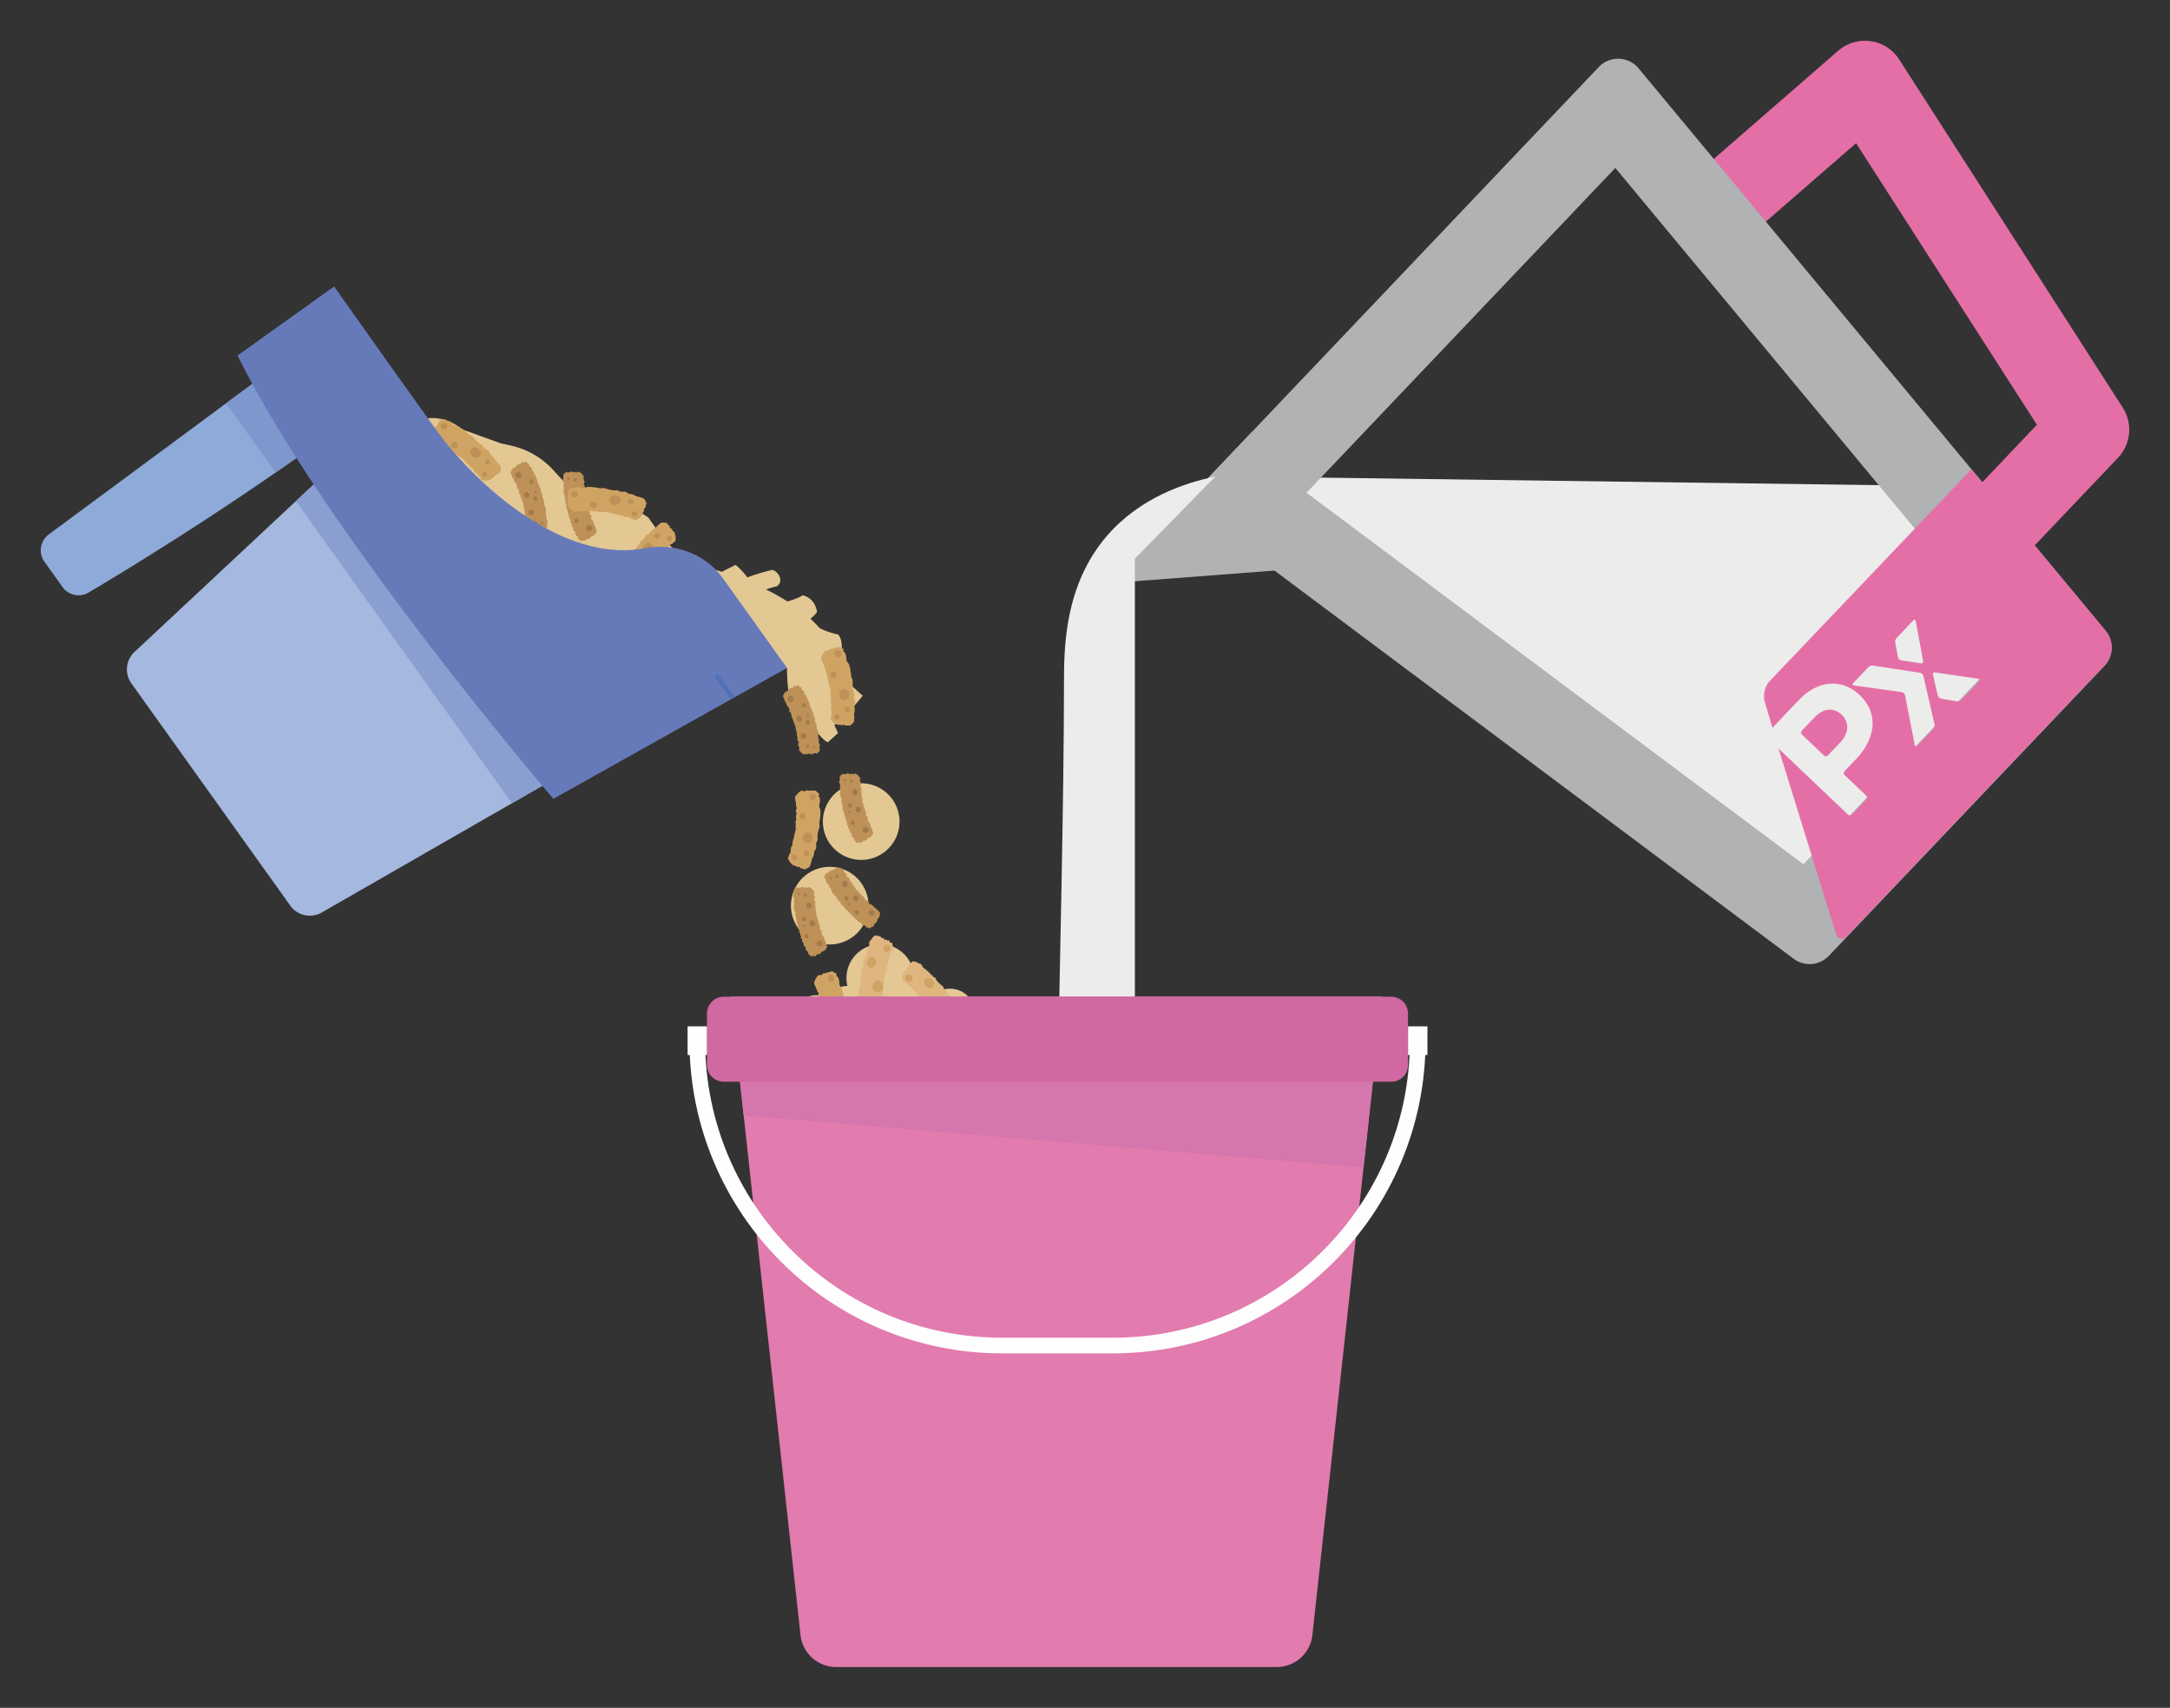 <svg width="120.061" height="94.501" xmlns:xlink="http://www.w3.org/1999/xlink" xmlns="http://www.w3.org/2000/svg"><rect width="100%" height="100%" fill="#333333" stroke="none"/><defs><clipPath id="c"><use xlink:href="#a"/></clipPath><clipPath id="d"><use xlink:href="#b"/></clipPath><path d="M0 0h14.671v11.814H0V0z" id="a"/><path d="M0 89.991h115.551V0H0v89.991z" id="b"/></defs><path d="M95.061 11.572l8.12-7.062 12.37 19.266-5.556 5.845" fill="none" stroke="#E46FA7" stroke-width="4.51" stroke-linecap="round" stroke-linejoin="round"/><path d="M68.484 26.368l38.484.519 7.645 8.59-14.451 15.205-31.678-24.314z" fill="#ECECEB" fill-rule="evenodd"/><path d="M89.525 3.25a1.47 1.47 0 00-1.068.458L66.665 26.637a1.472 1.472 0 00.185 2.195l32.388 24.222a1.47 1.47 0 001.951-.165l15.239-16.034a1.473 1.473 0 00.065-1.956L90.659 3.782a1.468 1.468 0 00-1.134-.532zm-.153 6.043l21.928 26.41-11.522 12.123-27.49-20.56L89.372 9.294z" fill="#B0B2B3" fill-rule="evenodd"/><path d="M69.27 23.895l-7.967 8.382 11.643-.892-3.676-7.49z" fill="#B0B2B3" fill-rule="evenodd"/><path d="M101.136 41.796l.686-.722c.502-.528.485-1.13.082-1.513l-.014-.013c-.464-.441-1.025-.35-1.526.179l-.667.7a.156.156 0 00.003.22l1.216 1.157a.156.156 0 00.22-.008zm8.362-4.1l-.972 1.022a.331.331 0 01-.261.088l-.866-.146a.25.25 0 01-.187-.176l-.264-1.147c-.02-.083.035-.141.119-.128l2.386.35c.084.013.104.074.045.137zm-2.541 2.645l-.88.925c-.06.063-.121.046-.137-.038l-.54-2.758a.235.235 0 00-.184-.173l-2.633-.367c-.084-.012-.105-.073-.045-.135l.832-.876a.336.336 0 01.26-.09l2.599.4a.247.247 0 01.188.175l.614 2.672a.325.325 0 01-.074.265zm-1.95-3.98l-.147-.8a.34.34 0 01.08-.265l.918-.966c.059-.063.12-.045.136.039l.408 2.207c.015.084-.041.142-.125.129l-1.088-.167a.235.235 0 01-.181-.176zm-7.105 1.34c-.249.262-.37.759-.268 1.106l.43 1.468 1.45-1.526c1.087-1.144 2.41-1.203 3.372-.29l.013.014c1.09 1.035.834 2.435-.188 3.51l-.654.689a.158.158 0 00.006.222l1.187 1.128a.153.153 0 01.005.217l-.788.83a.157.157 0 01-.222.006L98.4 41.419l3.167 10.213c.101.347.388.416.637.154l14.23-14.96a1.455 1.455 0 00.059-1.936l-7.417-8.925L97.902 37.7z" fill="#E46FA7" fill-rule="evenodd"/><path d="M62.79 63.009h-4.335c.194-10.248.404-18.647.413-25.174.003-1.901-.01-5.417 2.376-8.183 1.847-2.142 4.365-2.945 5.996-3.284l-4.45 4.548v32.093z" fill="#ECECEB" fill-rule="evenodd"/><path d="M108.932 41.505l.686-.722c.502-.528.485-1.13.082-1.513l-.014-.013c-.464-.441-1.025-.35-1.526.179l-.667.7a.156.156 0 00.003.22l1.216 1.157a.156.156 0 00.22-.008" fill="#E46FA7" fill-rule="evenodd"/><path d="M48.054 50.114a2.147 2.147 0 11-4.294 0 2.147 2.147 0 014.294 0m4.51 4.594a1.37 1.37 0 00-.665.172 1.372 1.372 0 00-1.324-1.015l-.02.001a1.87 1.87 0 10-3.671.691 1.375 1.375 0 00-1.138.631 1.374 1.374 0 10-.56 2.627h7.378c.759 0 1.374-.975 1.374-1.733 0-.759-.615-1.374-1.374-1.374m-2.797-9.31a2.12 2.12 0 11-4.238-.001 2.12 2.12 0 014.238 0m-6.224-8.437c0 2.725.917 3.505 1.696 3.505 1.21 0 2.68-1.732.689-4.941-1.996-3.214-7.676-4.338-7.676-4.338l-1.406-1.182-.981-1.372-2.157-1.402-2.264-.304-.827-.909a4.472 4.472 0 00-2.312-1.352l-.604-.137-2.158-.777a2.452 2.452 0 00-3.054-.16l-.693.495a4.116 4.116 0 00-.955 5.742l6.598 9.23a5.131 5.131 0 006.719 1.473l5.192-2.964c1.087-.62 1.899-.205 4.193-.607" fill="#E4C893" fill-rule="evenodd"/><path d="M39.936 32.607s1.151-.702 2.794-1.072c.303.064.67.6.26.904-.54.092-1.908.672-1.905 1.083.002.411 2.75-.181 3.33-.582.728.18.79.917.79.917s-.569 1.035-3.036 1.182" fill="#E4C893" fill-rule="evenodd"/><path d="M40.698 31.256s1.254.996 1.081 2.031c-1.254-.167-1.47-.189-1.47-.189s-.226-.896-.373-1.458l.762-.384zm3.717 2.984s.954.677 1.95.867c.32.301.183 1.117.183 1.117s-1.356.376-2.177-.525m1.849 1.445l1.512 1.356-.753.902-1.086-.902.327-1.356zm-.283 2.462l.427.96-.564.512s-.58-.249-.852-1.233c.602-.55.99-.239.99-.239" fill="#E4C893" fill-rule="evenodd"/><path d="M30.83 35.07c.063-.055.15-.059.228-.05.028.004.074.031.105.013.044-.025.022-.079.081-.095.045-.012.083.02.123.016.02-.002.043-.023.062-.026.017-.002.041.03.057.026a.787.787 0 00.1-.095c.033-.032.064-.069.097-.103.041-.04.07-.053.07-.112 0-.048-.028-.07-.046-.11a.54.54 0 01-.037-.119c-.008-.056.027-.097.025-.146 0-.046-.034-.068-.033-.119.001-.045.018-.082.011-.125-.003-.017-.029-.032-.03-.049-.003-.02.023-.054.024-.073.003-.047-.029-.093-.039-.136-.017-.077.02-.154.002-.228-.008-.034-.05-.082-.046-.12.002-.019.036-.036.036-.054.002-.034-.042-.055-.043-.086 0-.018.04-.036.042-.053.003-.024-.012-.045-.01-.07 0-.012.01-.04.008-.052l.01-.017c.015-.019.01-.037-.016-.053 0-.015-.012-.04-.014-.053-.002-.016.028-.035.03-.05 0-.024-.028-.049-.03-.072-.004-.02.008-.049.01-.07.01-.084.042-.155.048-.24.003-.042.003-.083.003-.123.001-.054.021-.094.021-.138.001-.019-.029-.038-.029-.057 0-.02.03-.047.032-.066.004-.034.002-.073.006-.105l.01-.016c.017-.017.014-.035-.007-.054.001-.014-.005-.044-.005-.054 0-.016.035-.03.038-.047.004-.028-.022-.064-.018-.093.002-.015.032-.03.038-.046.01-.02-.004-.05.004-.07.022-.058.03-.056.024-.12-.003-.06-.007-.072.021-.123.021-.038.051-.067.067-.11a.435.435 0 00.03-.127c.003-.065-.033-.075-.053-.122-.016-.037-.017-.093-.04-.129-.044-.07-.05.006-.113-.024-.039-.019-.028-.089-.085-.106-.039-.01-.075.02-.107.01-.023-.007-.032-.04-.056-.046-.017-.004-.044.032-.06.028-.034-.009-.069-.068-.115-.082-.02-.007-.05.012-.07.003-.016-.008-.024-.032-.04-.04-.036-.02-.065-.039-.108-.046-.037-.006-.075.005-.11 0-.07-.012-.09-.045-.152.014-.029.028-.078.08-.102.111-.03.037-.039.087-.063.131-.026.047-.07.08-.083.127-.014.054.013.118.015.173a.303.303 0 01-.024.142.387.387 0 00-.037.117 1.66 1.66 0 01-.016.081c-.004.02-.017.04-.022.058-.006.026 0 .058-.005.083-.005.03-.02.05-.024.08-.004.034.022.047.007.083-.008.018-.044.036-.047.055-.003.02.027.046.028.066.001.036-.008.026-.026.058-.025.045-.05.057-.043.12.01.068.034.092.023.167-.013.09-.016.175-.042.263-.014.046-.032.094-.042.141-.012.064.01.082.026.137.02.064.003.087-.014.152-.019.068-.012.09.011.164.02.063.024.09.01.151-.003.015-.023.025-.026.04-.007.034.011.061.025.095.018.044.052.114.035.163-.02.06-.066.056-.065.127 0 .055.031.11.037.162.007.056.013.105.028.163.011.046.024.094.03.141.008.066-.012.104-.017.168-.006.075.032.098.047.16.007.027-.005.056.002.083.008.03.035.047.042.077.025.098.015.256.107.318.045.032.107.003.148.027.014.01.018.033.032.043.048.034.037.021.094-.018.023-.02-.028.02 0 0" fill="#EBC38C" fill-rule="evenodd"/><path d="M31.333 31.215c-.002.107.027.222.147.254.104.027.215-.054.24-.156.025-.099-.038-.222-.136-.254-.118-.038-.2.067-.25.156-.002.034.015-.029 0 0m-.809.889c-.003.15.062.317.23.334.153.014.285-.119.305-.267.018-.134-.085-.318-.227-.338-.17-.023-.273.13-.308.271-.001.032.008-.03 0 0m.474 1.321c.017.173.124.309.309.305.16-.003.294-.163.286-.322-.008-.16-.14-.31-.304-.31-.187 0-.284.157-.291.327.003.029 0-.03 0 0m-.478.895c.033.103.09.214.22.191.11-.019.17-.138.156-.242-.012-.095-.106-.21-.214-.199-.12.014-.16.152-.162.25.011.032.001-.036 0 0m.705.33c.04.097.112.197.235.171.105-.022.17-.142.15-.243-.02-.106-.118-.189-.227-.17-.124.021-.156.132-.158.241.012.031.001-.033 0 0" fill="#CFA463" fill-rule="evenodd"/><path d="M30.02 29.293c-.02.012-.03.019-.051.03l-.054-.011-.052.063-.054-.034-.054.017-.054-.043-.053.02-.053.04-.055-.06c-.021.016-.032.023-.053.037-.021.008-.031.01-.053.019l-.052-.001-.04-.053-.051-.001-.024-.052-.046-.018-.013-.05a.973.973 0 00-.031-.035l-.064-.033.047-.06-.005-.052-.02-.051-.013-.052-.032-.05a.963.963 0 00-.011-.052l.03-.057.016-.055-.03-.05-.032-.05-.021-.05-.01-.051.03-.058-.023-.05-.012-.051-.012-.052c.01-.023.017-.035.029-.06l-.058-.042.029-.06-.028-.048a2.062 2.062 0 01-.027-.048l.009-.056-.028-.048.005-.056v-.054l-.042-.044c0-.022 0-.033.002-.055a.966.966 0 00-.05-.041l.03-.064-.075-.032c.009-.025.014-.037.022-.063l-.03-.045-.025-.047.014-.061-.06-.035-.01-.052c0-.023.002-.035.003-.058l-.033-.044.012-.061-.008-.054-.081-.024-.018-.05c0-.023 0-.035.002-.058l.004-.06-.014-.052-.03-.045-.038-.041-.048-.035-.007-.056-.022-.048-.028-.045-.006-.057-.036-.041-.032-.044c-.006-.021-.01-.031-.015-.052l-.007-.057-.047-.032.022-.055-.054-.044.006-.053.042-.04.01-.047.024-.042.04-.026.016-.062.07.013.023-.065.072.014a.85.85 0 00.02-.067c.015-.02.02-.03.034-.048.019-.012.028-.017.046-.03l.052-.016.059-.006.05-.02c.012-.023.017-.035.028-.06l.045-.027.05-.015c.025.01.037.016.06.027l.045-.025a.92.92 0 00.052-.006l.059-.013.027.092.067-.005.032.054.01.062.024.058.068.034.035.052.042.048-.028.084.06.039.047.047c.01.022.017.033.028.055l.007.066.029.055.042.049.032.054-.012.073.053.045c.014.02.02.032.033.054l-.03.079a.985.985 0 01.063.042l-.005.068c.01.023.017.034.028.056l.049.048-.011.07.033.054.028.056.032.055a1.582 1.582 0 01-.01.068c.018.02.026.03.043.052l-.02.07.072.044.008.063-.001.064-.003.066.024.057.034.055c-.01.028-.013.042-.022.07l.065.048v.064l-.014.067.005.062.073.048-.042.072.066.05-.001.064.015.06-.006.065-.02.066c.006.024.009.036.013.06l-.002.064.05.055-.036.068c.007.024.01.036.019.06l-.003.063.046.058.016.06a1.202 1.202 0 01-.014.065l-.014.064a10.63 10.63 0 01-.005.054l.026.065-.017.058-.02.058-.055.022-.036.039-.034.052-.061-.036-.045-.004" fill="#BD9157" fill-rule="evenodd"/><path d="M28.822 26.217c.006.022.01.032.015.054v.054a.977.977 0 01-.009.053l-.033.04-.039.033a2.99 2.99 0 00-.049.015h-.052l-.048-.023a1.082 1.082 0 00-.043-.03l-.03-.043-.023-.048v-.054l.012-.051a.629.629 0 01.031-.041l.038-.034.047-.02.052.005.051.014.045.03.035.046m.695.39l.01.066a1.385 1.385 0 01-.019.06l-.045.038-.059.007a3.496 3.496 0 00-.056-.031l-.037-.053-.015-.064.023-.058.043-.04.058-.007.06.026.037.056m-.231.734l.008.051a.842.842 0 00-.004.05.956.956 0 00-.019.048l-.036.033c-.017.01-.026.014-.043.022a.776.776 0 01-.048.004l-.049-.005a.602.602 0 00-.042-.027l-.033-.037-.023-.044-.01-.049.005-.05.023-.044a.545.545 0 00.034-.034l.04-.028c.02 0 .028-.002.048-.003l.048.005.044.023.037.036.02.05m.444.218l.003.067-.026.057-.051.032-.059-.006-.05-.034-.033-.055-.005-.065a.984.984 0 00.029-.056l.049-.032c.024 0 .036 0 .059.002l.055.03.029.06m-.041-.351l-.001.054-.035.034-.049-.008-.032-.041.001-.054.034-.035.05.006.032.044m-.151 1.116v.053l-.012.05c-.012.016-.02.023-.031.039a.958.958 0 00-.038.029l-.045.015h-.047l-.046-.014-.038-.032-.03-.04-.017-.046c0-.02 0-.03.002-.05l.012-.047.025-.042.036-.033.045-.02.049.005.046.015.04.027.033.04.016.05m.507.627l-.015.053-.042.025-.046-.019-.023-.049.014-.052.042-.026.046.019.024.049m-.344-.041a.809.809 0 01-.009.048l-.028.036-.04.017a.57.57 0 01-.044-.01l-.033-.031-.017-.044.008-.047.027-.038a.499.499 0 00.041-.016l.044.007.033.033.018.045" fill="#A37A4B" fill-rule="evenodd"/><path d="M45.093 41.671c-.021.012-.031.02-.052.031l-.054-.012-.052.063-.054-.034-.054.017-.054-.043-.053.02-.053.04-.055-.059-.053.036-.053.02-.052-.002-.04-.053h-.051l-.024-.053-.046-.018-.013-.05-.031-.035-.064-.033.047-.059-.005-.053a1.054 1.054 0 01-.02-.05l-.013-.053-.032-.05a.963.963 0 00-.011-.052l.03-.057.016-.055a1.288 1.288 0 00-.03-.05l-.032-.049-.021-.05-.01-.052.03-.058-.023-.05-.012-.05-.012-.053c.01-.023.017-.035.029-.059l-.058-.043.029-.06-.028-.048a2.062 2.062 0 01-.027-.048l.01-.056a1.225 1.225 0 01-.03-.048l.006-.056v-.054l-.042-.044c0-.022 0-.033.002-.055l-.05-.04.03-.065-.075-.032c.009-.025.014-.037.022-.063l-.03-.045-.025-.047.014-.06-.06-.036-.01-.052c0-.023.002-.035.003-.058l-.033-.044.012-.06-.008-.055-.081-.024-.018-.05c0-.023 0-.035.002-.058l.004-.06-.014-.052-.03-.045-.038-.04-.048-.036-.007-.056c-.01-.019-.013-.029-.022-.048l-.028-.045-.006-.057-.036-.04-.032-.045c-.006-.02-.01-.03-.015-.052l-.007-.057-.047-.032.022-.055-.054-.044.006-.053.042-.04.01-.047.024-.042.04-.026.016-.062.07.013c.01-.026.015-.039.023-.065l.072.014a.85.85 0 00.02-.067l.034-.048.046-.029.052-.017.06-.006.05-.02.027-.059c.018-.01.027-.017.045-.028l.05-.015.06.027.045-.025a.92.92 0 00.052-.006l.059-.013.027.092.067-.005.032.054.01.062.024.058.068.034.035.052.042.048-.028.084.06.04.047.046c.01.022.017.033.028.055l.007.066.029.055.042.05c.013.021.02.031.032.053l-.012.073.053.045.034.054-.03.08a.83.83 0 01.062.041l-.005.068c.01.023.017.034.028.056.02.02.029.03.049.048l-.011.07.033.054.028.056.032.055a1.582 1.582 0 01-.01.068l.043.052-.02.071c.029.017.044.025.072.043l.008.063-.001.064-.003.066.024.057.034.055c-.01.028-.013.042-.022.07l.065.048v.064l-.014.067.005.062.073.048-.042.072.066.05-.001.064.015.06-.006.065a.829.829 0 01-.02.066c.006.024.009.036.013.06l-.002.064.05.055-.036.068c.007.024.01.036.019.06l-.003.063.046.058.017.061a6.311 6.311 0 01-.015.064l-.014.064a10.63 10.63 0 01-.005.054l.026.065-.017.058-.02.058c-.022.01-.033.013-.055.022l-.036.04-.034.051-.061-.036-.045-.004" fill="#BD9157" fill-rule="evenodd"/><path d="M43.894 38.595c.006.022.01.032.015.054v.054a.977.977 0 01-.009.053l-.033.04-.039.033a2.99 2.99 0 00-.049.015h-.052l-.048-.023a1.082 1.082 0 00-.043-.029l-.03-.044-.023-.048v-.054l.012-.05a.629.629 0 01.031-.042l.038-.034.047-.02.052.005.051.014c.018.012.027.02.045.031l.035.045m.696.39l.01.066a1.385 1.385 0 01-.02.06l-.044.038-.06.007-.055-.03-.037-.054c-.006-.026-.01-.038-.015-.064l.023-.058.043-.04.058-.007.059.026.038.056m-.232.735l.008.05a.842.842 0 00-.004.05.956.956 0 00-.019.049l-.036.033-.043.022a.776.776 0 01-.048.004l-.049-.005a.602.602 0 00-.042-.027l-.033-.037-.023-.044-.01-.05.005-.05c.01-.016.014-.025.023-.043a.545.545 0 00.034-.034l.04-.028.048-.003.048.005.044.023.037.036.02.049m.444.22l.003.065-.026.057-.05.032-.06-.006-.05-.034-.033-.055-.005-.065a.984.984 0 00.03-.056l.048-.032.06.002.054.031.03.06m-.042-.352v.054l-.036.034-.049-.008-.032-.04.001-.055c.014-.014.021-.02.034-.035l.05.006.032.044m-.151 1.116v.053l-.012.05c-.012.016-.02.023-.031.04a.958.958 0 00-.038.028l-.045.015h-.047l-.046-.014-.038-.032-.03-.039-.017-.047c0-.02 0-.03.002-.05l.012-.047.025-.042.036-.033c.018-.008.027-.01.045-.019l.049.004c.018.006.027.01.046.015l.04.027.033.04.016.051m.507.627c-.006.02-.01.031-.015.052l-.042.025c-.02-.008-.028-.01-.046-.019l-.023-.049.014-.052.042-.026.046.02.024.048m-.343-.041a.809.809 0 01-.01.048l-.027.036-.04.017a.57.57 0 01-.044-.009l-.033-.032-.017-.044.008-.047a1.25 1.25 0 00.027-.038.499.499 0 00.04-.016l.045.007.033.033.018.045" fill="#A37A4B" fill-rule="evenodd"/><path d="M27.365 28.457c.022-.01.032-.017.054-.028l.053.015.055-.059.053.037a.851.851 0 01.054-.014l.052.046.054-.017.055-.036.052.061.054-.032.054-.016a.945.945 0 01.053.004l.036.055.051.004c.01.021.013.032.021.053.018.01.027.013.045.021l.01.051.028.037.062.036a2.82 2.82 0 00-.05.056l.002.053.017.053.01.053c.011.02.017.031.03.051l.006.053-.032.055a3.182 3.182 0 00-.02.054l.026.051a.864.864 0 00.031.051l.018.051.007.052-.034.057.02.051.01.052.008.052-.032.058.055.046-.032.058.025.05.024.05-.013.055.026.05-.009.055c0 .021-.002.032-.003.054.016.02.024.028.04.046a1.027 1.027 0 00-.006.055l.047.044-.033.062.073.036a2.776 2.776 0 00-.026.061l.027.048.023.048-.018.06.058.038.007.053-.006.058.03.045a5.508 5.508 0 01-.015.061.912.912 0 00.004.054l.08.03.015.05a1.033 1.033 0 00-.006.058l-.008.06.012.052.027.046.035.043.047.04.003.055.02.05.024.046.003.057.034.043.03.045c.003.022.006.032.011.054l.003.057.046.035a.633.633 0 00-.025.053l.05.048a.908.908 0 01-.009.051l-.043.038-.014.047-.026.04-.042.024c-.008.024-.01.036-.019.061l-.07-.018-.026.065c-.029-.008-.043-.01-.07-.019l-.026.066-.036.046a1.1 1.1 0 00-.047.026l-.053.014-.06.002-.052.017-.03.057-.047.026-.05.012-.06-.03-.045.021-.052.004-.06.01-.022-.094-.067.001c-.01-.023-.017-.034-.029-.056l-.006-.063a4.03 4.03 0 01-.02-.059l-.066-.037-.032-.054-.039-.05.033-.084-.058-.042a1.024 1.024 0 00-.044-.049l-.025-.057c0-.027-.002-.04-.003-.066l-.026-.057-.039-.05c-.01-.024-.017-.035-.028-.057l.016-.072-.05-.048c-.013-.022-.019-.034-.03-.056l.033-.077-.059-.046.01-.068-.026-.057-.045-.05.014-.07a1.493 1.493 0 00-.029-.056l-.025-.057-.029-.057.013-.068-.039-.054.024-.069-.069-.048-.004-.063.005-.064.007-.065-.02-.059-.03-.057.025-.069-.063-.05.003-.065.02-.066-.002-.062-.07-.052.046-.07a3.023 3.023 0 01-.063-.054l.005-.063a1.342 1.342 0 01-.01-.062c.002-.025.004-.038.008-.064l.023-.064-.009-.062.006-.063-.048-.058.042-.066a1.086 1.086 0 01-.016-.06l.007-.063-.043-.06-.013-.063a.764.764 0 01.02-.063l.016-.063.008-.054a2.46 2.46 0 01-.02-.066.645.645 0 01.02-.057c.008-.023.013-.034.023-.057l.055-.018.038-.037.037-.05.06.04.044.006" fill="#BD9157" fill-rule="evenodd"/><path d="M28.38 31.599l-.011-.055c0-.021.002-.032.003-.054l.012-.052.036-.038.04-.03.05-.012a.46.46 0 01.053.002.683.683 0 00.046.026l.04.032.029.045.02.05-.004.053a.967.967 0 00-.014.05l-.034.04-.04.03-.048.019a.476.476 0 01-.052-.01l-.05-.015a1.277 1.277 0 00-.043-.034l-.032-.047m-.671-.43l-.006-.066.022-.06.048-.035.059-.003.054.034.034.055.01.065-.025.056-.045.038-.06.004a2.849 2.849 0 00-.056-.03l-.035-.058m.274-.72l-.005-.051.007-.05.022-.046.038-.032.044-.02.048-.001a.809.809 0 00.048.009l.04.029.03.039.022.045.007.05-.007.049-.027.042-.035.032-.041.026h-.05l-.046-.007-.043-.026-.035-.038-.017-.05m-.431-.245v-.066l.03-.055.053-.03.058.01.05.037c.01.023.016.034.028.057l.001.065-.032.054-.05.03a1.179 1.179 0 00-.06-.006c-.02-.014-.03-.021-.052-.034a1.634 1.634 0 01-.026-.062m.021.353c0-.022.002-.032.004-.054l.037-.032.048.011.03.043-.004.053-.036.033-.05-.008c-.011-.018-.017-.028-.03-.046m.217-1.105l.002-.053a.703.703 0 00.016-.049l.033-.037.04-.026.046-.013.047.002.045.017.036.034.028.041a.868.868 0 00.014.048l-.005.05-.015.046-.028.04-.038.032a2.517 2.517 0 01-.046.015l-.048-.006-.045-.018a1.323 1.323 0 00-.039-.03l-.03-.04-.013-.053m-.469-.655l.018-.052.044-.022.045.021.02.05-.018.051-.044.023-.044-.02-.02-.05m.339.061l.011-.047.03-.035c.017-.006.025-.01.042-.015l.043.012.032.034.013.045-.01.047a.894.894 0 00-.029.035.717.717 0 01-.043.014.657.657 0 01-.043-.01c-.012-.013-.019-.02-.03-.034l-.016-.046" fill="#A37A4B" fill-rule="evenodd"/><path d="M47.9 56.165c.07-.046.156-.04.232-.02.028.006.07.039.103.025.047-.02.031-.076.092-.084.046-.007.08.029.12.03.02 0 .045-.017.065-.017.017-.001.037.034.054.032.014-.002.092-.067.11-.082.036-.028.072-.06.11-.09.045-.036.074-.044.082-.103.006-.047-.019-.072-.032-.115a.567.567 0 01-.022-.123c0-.056.038-.092.043-.141.004-.046-.026-.071-.019-.122.006-.045.03-.08.026-.123 0-.017-.024-.035-.024-.053 0-.02.03-.05.033-.07.01-.045-.017-.094-.022-.14-.007-.077.038-.15.03-.224-.003-.035-.04-.088-.03-.126.004-.018.04-.03.042-.048.005-.034-.036-.06-.032-.091.002-.018.044-.03.048-.048.005-.023-.007-.046-.002-.07.002-.012.014-.04.015-.051l.011-.016c.018-.017.015-.035-.009-.054.001-.015-.007-.041-.007-.054 0-.016.032-.032.035-.048.004-.022-.02-.051-.02-.074-.002-.02.013-.047.018-.067.021-.083.061-.15.077-.234.008-.04.013-.081.02-.121.006-.053.031-.09.037-.134.002-.02-.025-.041-.023-.06.002-.02.035-.043.04-.062.008-.033.011-.072.02-.103l.011-.015c.02-.015.018-.033 0-.055.002-.013 0-.044.001-.054.002-.016.04-.027.043-.042.008-.027-.014-.066-.006-.094.004-.015.035-.027.044-.041.011-.02.001-.05.012-.07.03-.054.035-.051.04-.116.003-.06 0-.071.034-.12.026-.034.06-.06.08-.1a.433.433 0 00.046-.123c.011-.064-.024-.077-.038-.127-.01-.04-.005-.094-.024-.133-.035-.074-.05 0-.109-.037-.037-.024-.017-.092-.072-.116-.036-.015-.076.01-.107-.004-.022-.01-.026-.043-.05-.052-.016-.006-.047.027-.064.02-.032-.012-.059-.075-.102-.095-.02-.01-.052.006-.07-.006-.016-.01-.02-.034-.035-.044-.034-.024-.06-.046-.102-.06-.036-.01-.075-.003-.11-.013-.067-.02-.084-.055-.152-.004a1.35 1.35 0 00-.115.098c-.034.033-.049.082-.078.122-.032.043-.08.07-.098.116-.02.052 0 .119-.007.173a.292.292 0 01-.04.138.391.391 0 00-.052.113c-.01.032-.014.047-.025.078-.007.018-.022.036-.029.055-.009.024-.008.056-.015.08-.009.03-.027.049-.034.077-.008.034.016.05-.003.084-.01.017-.049.03-.054.049-.005.019.021.049.02.069-.004.036-.012.024-.033.054-.03.04-.058.05-.057.113.001.07.022.096.002.169-.024.089-.037.172-.074.256-.019.045-.044.09-.058.136-.02.062 0 .082.008.139.012.065-.007.086-.032.148-.027.066-.023.088-.01.164.012.065.014.093-.008.152-.005.014-.026.022-.03.036-.012.033.002.062.012.098.013.046.038.119.015.165-.028.056-.072.048-.08.118-.007.055.017.113.017.166 0 .057.001.105.008.165.006.047.012.096.012.144 0 .066-.024.102-.037.165-.015.073.02.1.027.164.004.027-.012.055-.008.083.004.029.03.05.032.08.013.1-.016.257.067.33.042.037.107.016.144.045.013.01.014.035.027.046.043.04.034.026.095-.006.025-.017-.03.016 0 0" fill="#DFB67F" fill-rule="evenodd"/><path d="M48.872 52.401c-.015.106-.001.224.114.27.1.04.22-.027.258-.125.037-.096-.01-.226-.104-.269-.112-.052-.208.042-.268.124-.005.033.02-.027 0 0m-.912.783c-.02.15.023.323.19.36.147.032.294-.084.332-.228.035-.13-.045-.326-.183-.363-.166-.044-.287.095-.339.231-.005.032.012-.03 0 0m.309 1.369c-.004.173.085.322.269.341.16.016.312-.126.323-.285.012-.159-.1-.325-.263-.345-.186-.022-.301.122-.33.289 0 .029.006-.029 0 0m-.582.829c.02.107.063.224.195.218.11-.006.185-.116.184-.22 0-.097-.08-.224-.188-.225-.122 0-.177.131-.191.227.006.034.005-.034 0 0m.659.414c.027.102.087.21.212.2.107-.009.186-.121.18-.224-.008-.107-.096-.201-.206-.196-.125.006-.17.112-.186.22.008.032.005-.033 0 0" fill="#CFA463" fill-rule="evenodd"/><path d="M53.09 56.798c-.083-.007-.155.04-.213.094-.02.02-.042.068-.078.072-.05.006-.064-.051-.12-.03-.045.018-.057.066-.09.086-.018.009-.05.007-.067.016-.015.007-.016.047-.03.054-.014.005-.114-.015-.138-.018-.045-.008-.09-.02-.138-.027-.058-.01-.088-.002-.123-.05-.028-.038-.018-.072-.027-.116a.547.547 0 00-.04-.118c-.027-.05-.078-.063-.106-.103-.026-.038-.012-.075-.043-.116-.027-.036-.063-.056-.082-.095-.007-.016.005-.042-.004-.058-.01-.017-.05-.03-.063-.044-.03-.036-.03-.092-.048-.134-.032-.072-.106-.113-.135-.182-.014-.033-.008-.097-.034-.125-.012-.014-.05-.008-.06-.022-.022-.027.002-.07-.017-.095-.01-.015-.053-.005-.065-.02-.015-.016-.016-.042-.032-.061-.007-.01-.03-.028-.038-.038a.245.245 0 01-.017-.008c-.024-.006-.03-.023-.018-.052-.008-.012-.014-.04-.02-.051-.008-.013-.044-.012-.054-.024-.014-.018-.006-.055-.017-.076-.009-.018-.036-.034-.05-.05-.058-.062-.125-.1-.18-.167-.027-.031-.05-.064-.075-.097-.03-.042-.07-.063-.098-.1-.01-.014.002-.047-.009-.062-.012-.016-.05-.021-.064-.035-.024-.025-.045-.057-.067-.081l-.018-.007c-.023-.004-.032-.02-.026-.05-.008-.01-.02-.037-.028-.045-.009-.013-.046-.005-.058-.016-.02-.02-.019-.065-.04-.085-.01-.011-.044-.007-.058-.015-.019-.011-.025-.043-.044-.056-.05-.033-.056-.027-.09-.082-.032-.05-.036-.062-.088-.087-.04-.02-.08-.025-.119-.05a.43.43 0 01-.1-.085c-.04-.051-.016-.08-.028-.13-.009-.04-.04-.085-.044-.128-.004-.082.045-.025.078-.086.02-.038-.03-.088.007-.135.025-.032.071-.03.092-.056.015-.02.002-.05.018-.07.012-.013.055 0 .066-.012.022-.027.016-.095.044-.134.013-.017.048-.02.06-.04.008-.014 0-.04.008-.054.018-.037.03-.07.06-.101.027-.026.064-.04.09-.065.05-.05.046-.09.131-.077.04.005.11.019.148.03.046.012.082.048.128.069.048.023.103.023.141.054.043.035.06.104.09.149a.317.317 0 00.102.1.391.391 0 01.1.074c.024.024.035.035.06.056.014.014.036.02.051.035.02.016.034.046.053.064.021.02.046.029.065.05.024.026.011.05.044.07.017.012.057.004.071.018.014.015.005.054.016.07.02.03.022.016.055.032.046.022.075.016.104.072.033.06.027.094.08.149.064.066.116.132.19.188.037.03.08.057.115.09.048.045.041.072.06.126.022.063.048.072.1.114.055.045.063.067.088.14a.235.235 0 00.08.128c.011.01.034.007.045.017.025.023.027.056.036.092.011.046.024.122.067.152.051.036.085.007.127.065.032.044.04.106.065.153.027.05.05.093.073.148.017.044.035.09.058.132.033.058.071.078.113.126.048.057.031.098.055.158.01.025.037.042.047.068.011.027 0 .059.011.087.038.094.138.216.101.32-.019.052-.086.065-.104.109-.007.015.004.038 0 .054-.02.055-.019.039-.088.04-.03-.003.034-.001 0 0" fill="#DFB67F" fill-rule="evenodd"/><path d="M50.422 53.972c.065.085.109.196.03.291-.07.084-.205.083-.286.016-.08-.066-.1-.203-.038-.286.073-.1.2-.064.294-.021.02.027-.031-.014 0 0m1.176.245c.09.12.136.293.008.406-.114.101-.299.07-.4-.038-.095-.098-.12-.308-.016-.407.124-.118.297-.055.408.04.02.025-.025-.022 0 0m.391 1.347c.087.15.081.323-.071.428-.132.092-.334.04-.421-.093-.086-.134-.068-.333.065-.43.152-.108.322-.038.427.095.015.025-.018-.023 0 0m.911.445c.034.103.053.226-.065.284-.1.05-.218-.013-.269-.104-.046-.085-.038-.234.057-.287.106-.06.218.028.277.106.011.033-.02-.028 0 0m-.377.681c.026.102.025.226-.09.277-.097.044-.22-.015-.264-.11-.046-.096-.014-.221.085-.27.112-.055.204.016.269.103.008.032-.02-.027 0 0" fill="#CFA463" fill-rule="evenodd"/><path d="M44.182 49.134l.054-.028.053.015a3.18 3.18 0 01.055-.06l.053.038c.022-.006.032-.01.054-.014l.052.046.054-.017.055-.036.052.06.054-.031.054-.016a.945.945 0 01.053.004l.036.055.051.004c.01.02.013.032.021.053a.907.907 0 00.045.02l.01.052.028.037c.025.014.038.02.062.036l-.049.056.001.053.017.053.01.053.03.05a.468.468 0 00.007.054c-.014.02-.02.032-.033.055l-.02.054.026.05a.864.864 0 00.031.052l.018.05.007.053-.034.057.02.05.01.053.008.052-.032.058.055.046-.032.058.025.049.024.05-.013.056.026.049-.009.056c0 .02-.002.032-.003.054l.04.046a1.027 1.027 0 00-.006.055l.047.044-.033.062.073.036a2.776 2.776 0 00-.026.06l.027.049.023.048-.018.06.058.038.007.053-.006.058.03.045-.015.06a.47.47 0 00.005.055l.078.029.016.05a1.033 1.033 0 00-.006.059l-.008.059.012.053.027.046.035.043.047.039.003.056c.008.02.011.03.02.049l.024.047.003.057.034.043.03.045c.003.022.006.032.011.054l.003.057.046.035a.633.633 0 00-.025.053l.05.048a.908.908 0 01-.009.05c-.017.017-.026.024-.043.039l-.014.047-.026.04-.042.024c-.008.024-.01.036-.019.06l-.07-.017a1.76 1.76 0 00-.026.065c-.029-.008-.043-.011-.07-.02l-.026.067-.036.046a1.1 1.1 0 00-.047.026l-.053.014c-.024 0-.036 0-.06.002l-.052.017-.03.057-.047.026-.05.012-.06-.031-.045.022-.052.004-.06.009-.022-.093h-.067c-.01-.022-.017-.033-.029-.055l-.006-.063a4.03 4.03 0 01-.02-.06l-.066-.036-.032-.054-.039-.051.033-.083-.058-.042a1.024 1.024 0 00-.044-.05l-.025-.056c0-.027-.002-.04-.003-.066l-.026-.057-.039-.051c-.01-.023-.017-.034-.028-.056l.016-.072-.05-.048c-.013-.022-.019-.034-.03-.056l.033-.077a1.33 1.33 0 01-.059-.046.796.796 0 01.01-.068l-.026-.057-.045-.051.014-.07-.029-.055-.025-.057-.029-.057.013-.068-.039-.054.024-.07-.069-.047-.004-.063.005-.064.007-.065-.02-.06c-.013-.022-.019-.034-.03-.056l.025-.07-.063-.05.003-.064.02-.066-.002-.062-.07-.052.046-.07a3.023 3.023 0 01-.063-.054l.005-.063a1.342 1.342 0 01-.01-.062c.002-.025.004-.038.008-.064.01-.026.013-.04.023-.064l-.009-.062.006-.063-.048-.058.042-.066a1.086 1.086 0 01-.016-.061l.007-.062-.043-.061-.013-.062a.764.764 0 01.02-.063l.016-.063.008-.054-.02-.066a.645.645 0 01.02-.057c.008-.023.013-.034.023-.057l.055-.018.038-.037.037-.051.06.04.044.007" fill="#BD9157" fill-rule="evenodd"/><path d="M45.197 52.275l-.012-.055.003-.054.012-.052.036-.038.041-.03.05-.012.052.002a.683.683 0 00.046.026l.041.032.028.045.02.05-.004.053a.967.967 0 00-.014.051l-.034.04-.04.03-.048.018-.052-.009-.05-.016a1.277 1.277 0 00-.043-.034l-.032-.047m-.671-.43l-.006-.066.022-.059.048-.036c.023 0 .035-.002.06-.003l.053.034.034.055.011.065-.026.056-.045.038-.059.004-.057-.03-.035-.058m.274-.72l-.005-.05.007-.05.022-.047.038-.032.044-.02h.048a.809.809 0 00.048.008l.04.03.031.038.021.045.007.05-.007.05-.027.041c-.014.013-.02.02-.035.032l-.04.026h-.05l-.047-.007-.043-.026-.035-.038-.017-.05m-.43-.245v-.066l.03-.055.053-.03.058.01.05.037c.01.023.016.034.028.057l.001.065-.032.054-.05.03a1.179 1.179 0 00-.06-.006l-.052-.034a1.634 1.634 0 01-.026-.062m.02.354l.005-.054.037-.032a.41.41 0 00.048.01l.03.044-.004.053-.036.033-.05-.008c-.011-.018-.017-.028-.03-.046m.217-1.105l.002-.053a.703.703 0 00.016-.05l.033-.036a.905.905 0 01.04-.026l.046-.013c.02 0 .028 0 .047.002l.045.017a.578.578 0 00.036.034c.011.017.016.025.028.04a.868.868 0 00.014.049l-.005.049-.015.047-.028.04-.038.032a2.517 2.517 0 01-.046.015l-.048-.006-.045-.018-.039-.03-.03-.041-.013-.052m-.469-.655l.018-.052.044-.022a.907.907 0 01.045.02.52.52 0 00.02.05c-.007.02-.01.032-.018.052l-.044.024c-.017-.01-.026-.013-.044-.022l-.02-.05m.339.061l.011-.047.03-.035.042-.015.043.012.032.034.013.045-.01.047a.894.894 0 00-.029.035.717.717 0 01-.043.014.657.657 0 01-.043-.009c-.012-.014-.019-.02-.03-.035l-.016-.046" fill="#A37A4B" fill-rule="evenodd"/><path d="M45.784 48.316a.882.882 0 01.036-.049l.053-.012c.01-.03.013-.046.022-.077l.064.008.042-.037.067.017.04-.039.032-.058c.03.013.045.02.075.031l.033-.054.041-.039.05-.02.056.033.047-.02.043.038c.02 0 .03-.002.05-.003l.031.041.043.02.072.003a1.96 1.96 0 00-.019.073 1.1 1.1 0 00.026.047l.04.04.032.041.05.033.03.043-.004.064.008.057.046.034c.02.013.03.02.05.031l.04.037.03.044a1.377 1.377 0 00-.004.066l.041.035.032.042.032.043c0 .026 0 .04-.002.066.028.006.041.01.07.015l-.003.067.046.032.044.033.014.056.045.032.018.053c.01.02.013.03.022.05l.056.023.021.052.061.017v.07h.081l.005.065.046.03.042.033.012.061.07.007a.427.427 0 00.03.044.498.498 0 00.02.054l.048.027.014.061a.715.715 0 00.03.046l.082-.01.037.038.021.054.021.056.034.042.045.03.052.021.058.013c.012.02.017.03.03.048l.04.035.043.03.028.05.05.023.046.027.035.042.03.05.056.01.002.058.067.02.015.05c-.008.021-.013.031-.02.053l.008.047a.776.776 0 00-.004.048l-.027.04.011.063-.07.017.006.07c-.029.005-.043.01-.072.015l.008.07a1.144 1.144 0 01-.01.057l-.03.045-.04.037c-.022.012-.033.017-.053.03l-.039.038v.064l-.03.045-.04.034h-.067l-.03.04-.045.026-.049.036-.062-.072-.059.031-.05-.036c-.015-.022-.022-.032-.035-.054l-.046-.042-.075-.004-.053-.033-.058-.028-.009-.088-.07-.012-.062-.023-.048-.039-.033-.057-.049-.039c-.024-.01-.035-.017-.059-.028l-.05-.036-.019-.072-.067-.019a1.622 1.622 0 00-.052-.036l-.005-.084-.074-.014-.023-.065a1.643 1.643 0 01-.048-.039 1.21 1.21 0 00-.064-.024l-.018-.069a1.622 1.622 0 01-.052-.036l-.049-.039-.05-.038a1.27 1.27 0 01-.02-.066l-.06-.03-.01-.073-.084-.01-.032-.055a1.514 1.514 0 00-.026-.059l-.023-.06-.045-.044-.054-.037-.007-.073-.08-.017-.026-.058-.013-.067-.03-.055-.086-.015c.003-.033.005-.049.01-.082l-.082-.02-.025-.058-.038-.05a2.237 2.237 0 00-.02-.06l-.01-.069-.036-.05-.023-.059-.07-.03.007-.077-.04-.048-.024-.058a3.97 3.97 0 01-.066-.035 2.109 2.109 0 01-.04-.049l-.012-.064-.013-.064-.018-.052-.05-.049-.007-.06-.005-.06.041-.043.017-.05.01-.062.07.01.043-.016" fill="#BD9157" fill-rule="evenodd"/><path d="M48.125 50.645l-.036-.043c-.01-.02-.013-.03-.022-.05l-.013-.052.015-.05.022-.046.039-.033c.019-.01.028-.013.047-.022l.053.002.052.01.045.027.04.035.022.049.01.052-.012.05-.022.046-.034.038a.965.965 0 01-.05.016l-.052.008a5.52 5.52 0 01-.054-.01l-.05-.027m-.794-.075l-.036-.057-.007-.063.026-.053.052-.03.063.005.055.034.04.053.002.062-.022.054-.05.03h-.065l-.058-.036m-.086-.765l-.028-.043-.016-.048-.002-.051a.863.863 0 01.02-.045.357.357 0 01.03-.038c.016-.01.025-.014.042-.023a.806.806 0 01.046-.014l.05.007.045.02a.298.298 0 00.04.03c.01.017.016.026.028.042l.016.048a.747.747 0 00-.004.049l-.017.045-.025.04-.043.024a2.517 2.517 0 01-.046.015l-.05-.004-.048-.017-.038-.037m-.495-.021a3.222 3.222 0 01-.03-.06c.002-.024.002-.037.002-.062l.034-.05.056-.018.06.01.052.038.03.057-.003.063-.032.05-.055.022-.062-.007-.051-.043m.179.305a1.063 1.063 0 01-.02-.05.863.863 0 01.019-.045l.047-.012.047.024.02.05-.017.045-.048.015c-.02-.01-.028-.016-.047-.027m-.313-1.082c-.01-.019-.013-.029-.022-.048a.908.908 0 00-.01-.05l.014-.049.023-.042.035-.032a.806.806 0 01.043-.019l.048-.006.047.014.044.023.034.036.018.047.008.048a.819.819 0 01-.006.05.863.863 0 01-.02.044l-.033.035-.046.016-.047.005-.05-.009-.045-.023-.035-.04m-.718-.367l-.007-.054.029-.04.049-.002c.017.014.025.02.04.035l.009.054-.028.04c-.02 0-.03 0-.05.002l-.041-.035m.33-.101a.798.798 0 01-.01-.047.737.737 0 01.01-.045l.03-.032.043-.01.044.016.033.035.012.046-.01.045-.03.032-.044.01-.044-.016-.034-.034" fill="#A37A4B" fill-rule="evenodd"/><path d="M46.729 42.85c.022-.01.032-.017.054-.028l.053.015a3.18 3.18 0 01.055-.059l.053.037a.851.851 0 01.054-.014c.02.018.03.028.052.046l.054-.017.055-.036c.02.024.03.037.052.061l.054-.032.054-.016a.945.945 0 01.053.004c.014.022.02.033.036.055l.05.004c.01.021.014.032.022.053.018.01.027.013.045.021l.01.051c.01.015.017.022.028.037l.062.036-.05.056c0 .021 0 .032.002.053l.017.053.01.052a.869.869 0 00.029.052l.007.053c-.013.021-.02.032-.032.055a3.182 3.182 0 00-.02.054.864.864 0 00.057.102l.018.051.007.052-.034.057.02.051.01.052.008.052-.032.058.055.045c-.013.024-.02.035-.032.06l.025.048.024.05-.013.056.026.05-.01.055-.002.054c.016.02.024.028.04.046l-.006.055.047.044-.033.062.073.036-.026.061c.01.02.016.03.027.048l.023.048-.018.06.058.038.007.053-.006.058.03.045-.015.061a.912.912 0 00.004.054l.079.03.016.05a1.033 1.033 0 00-.006.058l-.008.06.012.052.027.046.035.043.047.04c0 .021.002.032.003.055.008.02.01.03.019.05l.025.046c0 .023.002.034.003.057l.034.043c.01.018.017.027.029.045l.012.054c0 .023.002.034.003.057l.046.035a.633.633 0 00-.025.053l.05.048a.908.908 0 01-.01.051c-.016.016-.025.023-.042.038-.006.02-.01.028-.014.047l-.026.04-.042.024-.02.061-.07-.018-.025.065c-.03-.008-.043-.01-.071-.019l-.025.066-.036.046a1.1 1.1 0 00-.047.026l-.053.014-.06.002-.052.017-.03.057-.047.026-.051.012-.06-.03-.044.021-.052.004-.06.01c-.01-.038-.014-.057-.022-.094h-.067l-.03-.055a.668.668 0 00-.005-.063l-.02-.059-.066-.037-.032-.054-.04-.05.034-.084-.058-.042a1.024 1.024 0 00-.044-.049l-.025-.057-.003-.066-.026-.057-.04-.05c-.01-.024-.016-.035-.027-.057l.016-.072-.051-.048-.03-.056.034-.077-.06-.046.01-.068-.025-.057-.045-.05.014-.07a1.493 1.493 0 00-.03-.056l-.024-.057-.03-.057.014-.068a6.566 6.566 0 00-.04-.054l.025-.069-.07-.048-.003-.063.005-.064.007-.065c-.01-.024-.013-.036-.021-.059l-.03-.057.026-.069-.063-.05c0-.027.002-.039.003-.065l.019-.066-.001-.062-.07-.052.046-.07a3.023 3.023 0 01-.063-.054l.005-.063a1.342 1.342 0 01-.011-.062l.009-.064.023-.064-.01-.062.007-.063-.048-.058.042-.066a1.086 1.086 0 01-.016-.06l.007-.063-.043-.06-.013-.063c.007-.025.01-.038.019-.063l.017-.063.008-.054a2.46 2.46 0 01-.021-.066l.02-.057.024-.057.055-.018.038-.037.037-.05c.024.015.036.024.059.04l.045.006" fill="#BD9157" fill-rule="evenodd"/><path d="M47.744 45.992l-.012-.055.003-.054.012-.052.036-.038.041-.03.05-.012c.021 0 .031 0 .052.002a.683.683 0 00.046.026l.041.032.028.045.02.05-.004.053a.967.967 0 00-.014.05l-.034.04-.04.03-.048.019-.052-.01-.05-.015a1.277 1.277 0 00-.043-.034l-.032-.047m-.671-.431l-.006-.066.022-.059.048-.036c.023 0 .035-.002.059-.003l.054.034.034.055.011.065-.026.056-.045.038-.059.004-.057-.03-.035-.058m.274-.719l-.005-.051.007-.05.022-.047.038-.031.044-.02.048-.001a.809.809 0 00.048.009l.04.029.031.039.021.045.007.05-.007.049-.027.042-.035.032-.041.026h-.049l-.047-.007-.043-.026-.035-.038-.017-.05m-.43-.246v-.066l.03-.055.053-.03.058.01.049.037c.01.023.017.034.029.057v.065l-.031.054-.051.03a1.179 1.179 0 00-.06-.006l-.051-.034a1.634 1.634 0 01-.026-.062m.02.354l.004-.054.037-.032.048.011.03.043c0 .022-.002.032-.004.053l-.036.033-.05-.008c-.01-.018-.017-.028-.029-.046m.217-1.105c0-.02 0-.032.002-.053l.016-.049.033-.037a.905.905 0 01.04-.026l.046-.013.047.002.045.017a.578.578 0 00.036.034c.01.017.016.025.028.041a.868.868 0 00.014.048l-.005.05c-.006.018-.01.027-.015.046l-.028.04-.038.032a2.517 2.517 0 01-.046.015l-.048-.006-.045-.018a1.323 1.323 0 00-.04-.03c-.011-.016-.017-.025-.03-.04l-.012-.053m-.469-.655l.018-.052.044-.022a.907.907 0 01.045.021.52.52 0 00.02.05l-.018.051-.044.023-.044-.02-.021-.05m.34.061a.798.798 0 00.01-.047l.03-.035.043-.015.043.012.032.034.013.045-.01.047a.894.894 0 00-.03.035.717.717 0 01-.042.014.657.657 0 01-.043-.01c-.012-.013-.02-.02-.031-.034l-.015-.046" fill="#A37A4B" fill-rule="evenodd"/><path d="M31.434 26.149l.054-.028.053.015a3.18 3.18 0 01.055-.06l.053.038a.851.851 0 01.054-.014l.052.046.054-.017.055-.036.052.06.054-.031.054-.016a.945.945 0 01.053.004l.036.055.051.004c.01.02.013.032.021.053a.907.907 0 00.045.02l.01.052.028.037c.025.014.037.02.062.036a2.82 2.82 0 00-.05.056l.002.053.017.053.01.052a.869.869 0 00.03.052l.006.053c-.013.02-.019.032-.032.055a3.182 3.182 0 00-.02.054.864.864 0 00.057.102l.018.05.007.053-.034.057.02.05.01.053.008.052-.032.058.055.045-.032.059.025.049.024.05-.013.056.026.049-.009.056c0 .02-.002.032-.003.054l.04.046a1.027 1.027 0 00-.006.055l.047.044-.033.062.073.036a2.776 2.776 0 00-.026.06l.027.049.023.048-.018.06.058.038.007.053-.006.058.03.045-.015.06a.912.912 0 00.004.055l.08.029.015.05a1.033 1.033 0 00-.006.059l-.008.059.012.053.027.046.035.043.047.039.003.056a.42.42 0 00.02.049l.024.047.003.057.034.043.03.045c.003.022.006.032.011.054l.003.057.046.035a.633.633 0 00-.025.053l.05.048a.908.908 0 01-.009.05c-.017.017-.026.024-.043.039l-.014.047-.026.04-.042.024c-.008.024-.01.036-.019.06l-.07-.017a1.76 1.76 0 00-.026.065c-.029-.008-.043-.011-.07-.02l-.026.067-.036.046a1.1 1.1 0 00-.047.026l-.053.014c-.024 0-.036 0-.06.002l-.052.017-.03.057-.047.026-.05.012-.06-.031-.045.022-.052.004a1.24 1.24 0 00-.06.009l-.022-.093H32c-.01-.022-.017-.033-.029-.055l-.006-.063a4.03 4.03 0 01-.02-.06l-.066-.036-.032-.054-.039-.051.033-.083-.058-.042a1.024 1.024 0 00-.044-.05l-.025-.056c0-.027-.002-.04-.003-.066l-.026-.057-.039-.051c-.01-.023-.017-.034-.028-.056l.016-.072-.05-.048c-.013-.022-.019-.034-.03-.056l.033-.077-.059-.046a.796.796 0 01.01-.068l-.026-.057a2.33 2.33 0 01-.045-.051l.014-.07-.029-.055-.025-.057-.029-.057.013-.068a6.566 6.566 0 00-.039-.054l.024-.07-.069-.047-.004-.063.005-.064.007-.065-.02-.06c-.013-.022-.019-.034-.03-.056l.025-.07-.063-.05.003-.064.02-.066-.002-.062-.07-.052.046-.07a3.023 3.023 0 01-.063-.054l.005-.063a1.342 1.342 0 01-.01-.062c.002-.025.004-.038.008-.064.01-.026.013-.04.023-.064L31.198 27l.006-.063-.048-.058.042-.066a1.086 1.086 0 01-.016-.061l.007-.062-.043-.061-.013-.062a.764.764 0 01.02-.063l.016-.063.008-.054-.02-.066a.645.645 0 01.02-.057c.008-.023.013-.034.023-.057l.055-.018.038-.037.037-.051.06.04.044.007" fill="#BD9157" fill-rule="evenodd"/><path d="M32.45 29.29l-.013-.055.003-.054.012-.052.036-.038.041-.03.05-.012.052.002a.683.683 0 00.046.026l.041.032.028.045.02.05-.004.053a.967.967 0 00-.014.051l-.034.04-.04.03-.048.018-.052-.009-.05-.016a1.277 1.277 0 00-.043-.034l-.032-.047m-.671-.43a1.617 1.617 0 01-.006-.066c.01-.024.013-.036.022-.06.02-.013.03-.021.048-.035l.06-.003.053.034.034.055.011.065-.026.056-.045.038-.06.004-.056-.03-.035-.058m.274-.72l-.005-.05.007-.05.022-.048c.015-.012.022-.019.038-.03a.349.349 0 01.044-.02c.02 0 .03 0 .048-.002a.809.809 0 00.048.01l.04.028c.013.016.02.024.031.04l.021.044.007.05-.007.05-.027.041c-.014.013-.02.02-.035.032a2.542 2.542 0 01-.04.026h-.05l-.047-.007-.043-.026-.035-.038-.017-.05m-.43-.245v-.066l.03-.055.053-.03.058.01.05.037c.01.023.016.034.028.057l.001.065-.032.054-.05.03a1.179 1.179 0 00-.06-.006c-.02-.014-.03-.021-.052-.034a1.634 1.634 0 01-.026-.062m.021.354c0-.022.002-.032.004-.054l.037-.032a.41.41 0 00.048.01l.03.044-.004.053-.036.033-.05-.008c-.011-.018-.017-.028-.03-.046m.218-1.105l.001-.053.016-.05.033-.036a.905.905 0 01.04-.026l.046-.013c.02 0 .028 0 .047.002l.045.017.036.034c.011.017.016.025.028.04a.868.868 0 00.014.049l-.005.049-.015.047-.028.04-.038.032a2.517 2.517 0 01-.046.015l-.048-.006-.045-.018-.039-.03-.03-.041-.013-.052m-.469-.655l.018-.052.044-.022a.907.907 0 01.045.02l.02.05c-.007.02-.01.032-.018.052l-.044.023-.044-.021-.02-.05m.339.061l.011-.047.03-.035.042-.015.043.012.032.034.013.045-.01.047-.029.035a.717.717 0 01-.043.014.657.657 0 01-.043-.009c-.012-.014-.019-.02-.03-.035a2.517 2.517 0 00-.016-.046" fill="#A37A4B" fill-rule="evenodd"/><path d="M36.322 35.152l.052.105.1.057.06.096.112.042c.02.044.03.066.048.11l.1.057.068.078.112.002.107-.012c.045-.01.068-.017.113-.028a6.43 6.43 0 00.076-.097l.087-.095.07-.11.091-.09.1-.085.07-.107c.026-.045.04-.067.064-.112l.123-.068.068-.11.04-.129.07-.107.11-.08.027-.135.064-.11.06-.114.08-.1.077-.104.087-.099c.01-.053.014-.08.022-.133l.058-.114.076-.106.055-.115.068-.11c.02-.049.03-.072.048-.12l.05-.119.001-.138.028-.126c.033-.042.05-.064.081-.107l.063-.114.041-.123-.01-.139.08-.112-.075-.1a1.83 1.83 0 00-.028-.106l-.077-.06a3.879 3.879 0 00-.09-.02 2.575 2.575 0 00-.1-.058 4.18 4.18 0 00-.108-.024l-.095-.073-.119.017-.096-.07a3.194 3.194 0 01-.104-.039c-.044.016-.066.023-.109.037l-.093.032-.082.05-.106.043-.05.1-.026.106c-.01.042-.016.064-.028.106l-.026.106-.04.102v.117c-.037.032-.056.05-.093.08l-.03.106-.013.113-.076.085-.038.103-.032.106a3.093 3.093 0 01-.08.081l-.027.11-.047.098-.044.1-.038.105-.075.082-.055.095-.074.082-.047.1-.076.08-.068.086-.056.093-.047.102-.1.06a4.788 4.788 0 01-.06.093l-.044.105-.06.093-.106.054c-.022.04-.034.058-.057.096l-.087.067c.006.043.01.065.014.11l.01.092.024.088.037.09" fill="#CFA463" fill-rule="evenodd"/><path d="M38.64 32.117l-.006.103.039.091.078.05.09.002.089-.046.053-.094.008-.107-.043-.09-.077-.055-.094.005-.084.051-.052.09m-.914.739l-.018.094c.013.036.02.054.031.09l.07.06.09.02.087-.04.061-.077.02-.097a3.191 3.191 0 01-.029-.09 3.776 3.776 0 00-.073-.06l-.092-.012-.085.04-.062.072M36.48 34.77l-.044.113.045.109c.045.014.067.02.113.036l.11-.057.044-.116a5.148 5.148 0 00-.049-.108c-.045-.012-.068-.02-.114-.031l-.106.055m.699.051l-.043.119.051.105.114.033.115-.067.041-.127-.054-.107-.117-.022a6.19 6.19 0 01-.107.066m.283-.818l-.05.105.002.114.032.106.072.08.101.043.113-.01.11-.045c.032-.038.047-.058.078-.097l.052-.112.006-.12-.048-.101-.079-.071-.099-.04-.11.015c-.04.019-.062.028-.104.046l-.076.087" fill="#BD9157" fill-rule="evenodd"/><path d="M43.809 47.815l.088.077.113.014.093.066.12-.004.087.082.113.016.094.045.103-.041.095-.052c.038-.027.056-.041.093-.07l.034-.118.044-.121.022-.128.05-.118.059-.116.024-.127.016-.128.088-.11.02-.127-.013-.135.024-.125.072-.117-.028-.135.017-.126.012-.127.036-.125a2.53 2.53 0 00.03-.125c.019-.05.027-.074.044-.124-.012-.053-.02-.08-.031-.132l.01-.127.029-.127.007-.128c.009-.051.013-.077.02-.128l-.001-.13v-.127l-.051-.128c-.01-.051-.013-.076-.022-.127l.033-.13.014-.13-.008-.13a4.818 4.818 0 00-.064-.123c.012-.053.019-.08.03-.134a9.859 9.859 0 00-.106-.065 2.794 2.794 0 00-.066-.086l-.095-.027a2.95 2.95 0 01-.092.016l-.113-.015-.11.02a3.925 3.925 0 00-.115-.031 3.487 3.487 0 01-.103.06l-.115-.027-.112.004a3.11 3.11 0 01-.086.076l-.073.065-.057.078a6.148 6.148 0 01-.081.08 1.872 1.872 0 01-.01.11c.008.045.012.066.018.11l.015.108.017.108c0 .044 0 .066.002.109l.044.108a2.288 2.288 0 01-.055.11c.006.044.009.066.013.109l.032.11-.038.108.005.109.01.11-.043.106.017.11-.005.11-.002.11.005.11-.038.106a3.987 3.987 0 01-.014.108l-.037.104-.005.11a4.478 4.478 0 01-.041.104l-.03.105a2 2 0 01-.015.108l-.004.112-.07.094c-.008.044-.011.065-.02.108v.115l-.02.109-.076.09-.016.11a7.829 7.829 0 01-.055.095l.055.096.044.082.056.072.069.069" fill="#CFA463" fill-rule="evenodd"/><path d="M44.787 44.123l.033.098c.028.028.043.04.071.069l.091.016.085-.033.064-.076.013-.107-.034-.102-.074-.067-.092-.021-.085.04-.059.08-.013.103m-.561 1.032l.02.094.062.071.087.028a2.95 2.95 0 00.092-.016l.065-.07.027-.095c-.008-.038-.01-.058-.019-.096a4.723 4.723 0 00-.062-.073l-.089-.027-.09.024-.063.07-.03.09m-.418 2.247l.003.12.084.083.117-.01.08-.094-.003-.124-.087-.081-.117.014-.077.092m.665-.221l.006.127.088.077.117-.013.08-.106-.01-.133-.091-.078-.116.024-.074.102m-.053-.864c-.001.047-.002.07-.005.117l.046.104.07.085.098.048h.109l.1-.053.085-.083.035-.12.005-.123a3.76 3.76 0 00-.041-.113 1.937 1.937 0 00-.083-.075 4.002 4.002 0 00-.1-.036c-.043 0-.064 0-.107.002a1.828 1.828 0 01-.096.055c-.031.033-.046.05-.078.082l-.037.11" fill="#BD9157" fill-rule="evenodd"/><path d="M27.044 26.568l.113-.032.073-.087.105-.043.063-.103.115-.028.075-.087.09-.053.021-.11.008-.108-.008-.115c-.032-.038-.049-.056-.082-.093l-.077-.103-.096-.087-.072-.107a6.539 6.539 0 00-.066-.112l-.093-.09a7.314 7.314 0 00-.098-.083l-.045-.133-.096-.086-.12-.062-.092-.09-.06-.122a3.337 3.337 0 00-.127-.05l-.098-.083a6.9 6.9 0 00-.1-.08 2.59 2.59 0 00-.085-.097l-.088-.094a4.076 4.076 0 00-.08-.103c-.052-.02-.078-.028-.129-.046l-.1-.078-.092-.093-.103-.075-.097-.087-.109-.068a6.597 6.597 0 00-.107-.071 3.24 3.24 0 00-.136-.025 4.255 4.255 0 00-.119-.051 4.219 4.219 0 00-.09-.098c-.04-.034-.06-.05-.102-.083a4.102 4.102 0 00-.113-.063l-.138-.013-.097-.1-.112.055a3.929 3.929 0 00-.108.009 4.9 4.9 0 00-.074.065l-.037.085a5.758 5.758 0 01-.074.088l-.042.102a7.14 7.14 0 00-.089.08l-.005.12-.086.082-.057.096.017.114.015.096.034.09.023.112.09.067.1.045c.04.018.06.027.098.046l.1.045.093.057.115.022.063.106c.04.019.06.028.098.048l.11.033.07.09.094.056.098.05.065.095.103.045.088.064.091.06.096.057.068.089.083.07.068.089.09.064c.026.035.04.053.064.089l.073.082.082.072.091.065.042.11.08.074c.04.025.058.037.096.063l.08.076c.015.045.021.068.035.113l.084.074.05.097.11.006.093.007.091-.007c.038-.01.057-.013.095-.021" fill="#CFA463" fill-rule="evenodd"/><path d="M24.475 23.742l.1.026c.039-.01.058-.014.097-.022l.063-.068.018-.09-.029-.094a5.05 5.05 0 00-.083-.07l-.104-.026a3.48 3.48 0 00-.097.026l-.067.065-.012.093.035.093.079.067m.563 1.031l.089.034.094-.013.07-.058.038-.086-.025-.093a4.178 4.178 0 00-.064-.073l-.091-.037-.096.012-.07.061c-.012.035-.017.053-.03.088l.025.091.06.074m1.659 1.572l.102.062a4.7 4.7 0 01.115-.024 5.35 5.35 0 00.056-.105 7.633 7.633 0 00-.036-.118 9.859 9.859 0 00-.106-.065l-.115.029-.052.106.036.115m.176-.679l.11.064.112-.032.053-.106-.046-.125-.117-.063-.115.034-.043.111.046.117m-.754-.426l.095.069c.044.007.067.01.112.019l.11-.013.093-.057.059-.091.01-.113a4.777 4.777 0 00-.024-.116l-.081-.095-.101-.071-.117-.027a4.316 4.316 0 00-.108.029l-.085.064-.055.092-.006.11.026.11.072.09" fill="#BD9157" fill-rule="evenodd"/><path d="M35.467 28.577l.08-.087.015-.113.067-.091c0-.05 0-.073-.002-.121l.083-.085.018-.113c.02-.037.028-.055.047-.093l-.039-.104-.05-.096-.068-.094a2.673 2.673 0 00-.119-.035 5.896 5.896 0 00-.12-.046l-.127-.024a2.482 2.482 0 00-.118-.052 6.394 6.394 0 00-.115-.061l-.126-.027-.128-.018a10.46 10.46 0 00-.109-.09c-.05-.01-.076-.013-.127-.022l-.134.01-.125-.025-.116-.073-.135.024-.126-.018-.127-.015-.124-.037-.124-.034-.124-.044a5.11 5.11 0 00-.132.029l-.127-.013a5.864 5.864 0 00-.127-.031l-.128-.01c-.05-.01-.076-.013-.127-.022h-.129l-.129-.004-.128.05a2.832 2.832 0 00-.128.02l-.129-.035a5.762 5.762 0 00-.13-.016l-.129.006-.125.062-.134-.033-.066.106a2.781 2.781 0 00-.087.064l-.028.095.014.09-.017.115.018.109-.033.115.06.104-.03.115.002.11.075.089.063.075.077.057.08.083.11.01.108-.015.11-.013c.042-.006.064-.01.107-.014l.11-.001.11-.043.108.057.11-.011.11-.03.106.04.11-.003.11-.01.105.046c.044-.006.066-.01.111-.015l.11.007c.043 0 .065.002.108.004l.111-.003.105.039.108.016.104.039.11.007.102.042.105.03c.043.007.065.01.108.019a4.2 4.2 0 01.112.006l.093.072.108.02c.045 0 .068 0 .114.002l.108.023.09.077.11.018.094.057.096-.053.083-.044.073-.054.07-.068" fill="#CFA463" fill-rule="evenodd"/><path d="M31.792 27.537l.1-.03c.027-.029.041-.043.07-.07l.016-.092a4.63 4.63 0 00-.03-.086l-.076-.064-.107-.015-.103.032-.068.073-.022.091c.015.035.023.052.04.086l.077.06.103.015m1.023.578l.094-.018a3.89 3.89 0 01.072-.06l.03-.088-.014-.092-.07-.066c-.038-.01-.056-.017-.094-.028l-.097.017-.074.06c-.01.036-.017.054-.028.09l.023.09.068.064.09.031m2.24.456h.12l.084-.083-.008-.118a2.452 2.452 0 00-.093-.08h-.124l-.082.085.012.118c.037.031.055.046.09.078m-.209-.669l.127-.004c.031-.035.047-.052.08-.086l-.013-.118c-.04-.033-.062-.049-.105-.082l-.133.01c-.032.034-.047.052-.079.088.01.047.014.07.022.117l.101.075m-.865.038l.116.008.105-.044.087-.069.049-.097c0-.044 0-.065.002-.109l-.051-.1c-.032-.036-.05-.053-.082-.087-.048-.015-.071-.023-.12-.037l-.122-.007a3.81 3.81 0 00-.114.04 2.91 2.91 0 00-.076.08l-.038.1v.107c.023.038.033.058.054.096l.08.08c.045.015.066.023.11.04" fill="#BD9157" fill-rule="evenodd"/><path d="M46.258 40.065l.105.05.114-.017.106.038a3.93 3.93 0 00.116-.036l.105.055.113-.015.103.018.088-.068.077-.075.07-.092V39.8c.005-.05.007-.077.01-.128a5.093 5.093 0 00-.013-.129l.016-.128.025-.128-.011-.128a5.643 5.643 0 00-.02-.128c.023-.05.034-.077.056-.129a4.969 4.969 0 00-.016-.128l-.05-.126-.01-.127.038-.132-.063-.123-.018-.126-.023-.126a2.774 2.774 0 000-.129l-.003-.129.007-.13a4.478 4.478 0 00-.066-.119 4.69 4.69 0 00-.024-.126l-.007-.129-.028-.126-.015-.128-.037-.124-.033-.124a10.356 10.356 0 00-.085-.109l-.056-.116a5.82 5.82 0 00-.004-.134 4.961 4.961 0 00-.021-.129l-.043-.122-.095-.102-.007-.138-.12-.032a4.99 4.99 0 00-.087-.066h-.1a6.71 6.71 0 01-.083.04l-.113.017c-.04.02-.06.03-.1.048l-.12.002-.082.087-.12.005-.105.034c-.024.04-.037.058-.062.096l-.053.082-.033.091-.057.1.022.108.046.1.043.1.046.1.032.104.072.092-.023.121.042.101.06.097-.007.115.034.103.04.103-.013.114.047.102.024.106.028.107.035.105-.008.111.016.11-.008.11c.01.042.016.063.025.106l-.01.11v.11l.014.108.026.11-.042.11c.005.043.007.064.01.108.014.044.02.066.032.11.005.044.007.066.01.111l-.05.107c.008.045.01.067.016.111l-.027.106c.03.031.047.046.079.077l.065.067.073.054c.034.02.05.03.085.048" fill="#CFA463" fill-rule="evenodd"/><path d="M46.197 36.246l.058.086.087.047.092-.01c.03-.02.044-.032.073-.054l.041-.09-.017-.108a6.87 6.87 0 01-.06-.089l-.09-.044-.093.005-.071.062-.035.092.015.103m-.26 1.147l.044.085.08.05c.036.003.055.003.091.005l.084-.04.043-.086.001-.098-.044-.088-.08-.053-.093-.002-.08.048-.042.084a3.017 3.017 0 01-.004.095m.208 2.275l.036.114.102.058c.045-.016.067-.025.11-.042.022-.044.032-.067.052-.112a5.383 5.383 0 00-.036-.119 5.294 5.294 0 00-.106-.054l-.11.046c-.018.044-.028.065-.048.11m.58-.394l.04.12.106.051.109-.045.048-.124a6.302 6.302 0 00-.046-.125l-.11-.05-.104.055-.043.118m-.285-.817l.026.114c.03.035.043.052.072.088l.091.063c.043.007.064.01.107.019l.105-.03.082-.077.06-.104v-.124c-.01-.05-.017-.072-.028-.12l-.07-.098-.1-.05-.106-.007-.103.03c-.03.033-.046.049-.077.08-.02.04-.032.06-.053.1l-.006.116" fill="#BD9157" fill-rule="evenodd"/><path d="M45.87 58.016l.105.05.114-.017.106.038a3.93 3.93 0 00.116-.036l.105.055.113-.015.103.018.088-.068.077-.075c.03-.037.043-.055.071-.092v-.124l.01-.128a5.093 5.093 0 00-.014-.129l.016-.128.025-.128-.01-.128a5.643 5.643 0 00-.02-.128l.055-.129a4.969 4.969 0 00-.016-.128 4.707 4.707 0 00-.049-.126l-.01-.127.037-.132-.063-.123-.018-.126-.023-.126a2.774 2.774 0 000-.129c0-.051 0-.077-.003-.129l.007-.131a4.478 4.478 0 00-.066-.118l-.024-.126-.007-.129c-.01-.051-.016-.076-.028-.126l-.015-.128-.037-.124-.033-.124c-.034-.044-.05-.066-.085-.109l-.056-.116a5.82 5.82 0 00-.004-.134l-.02-.129-.044-.122-.095-.102-.007-.138-.12-.032a4.99 4.99 0 00-.087-.066h-.099l-.084.04-.113.017-.099.048-.12.002-.083.087-.119.005-.106.034-.062.096c-.02.033-.032.05-.053.082l-.033.091-.057.099c.01.044.014.066.022.109.02.04.028.06.046.1l.043.1c.02.04.028.06.046.1l.032.104.072.092-.023.121.042.101.06.097-.007.115.034.103.04.103-.013.114c.02.041.028.061.047.102l.024.106.028.107.035.105-.008.111.016.109-.008.11c.011.043.016.064.025.107l-.01.11v.11c.006.043.01.065.014.108l.026.109-.042.11.011.109c.013.044.02.066.031.11.005.044.007.066.01.111l-.049.107.015.111-.027.106.08.077.064.067.073.054.085.048" fill="#CFA463" fill-rule="evenodd"/><path d="M45.81 54.197l.058.086.087.047.092-.01c.03-.02.044-.032.073-.054l.04-.09-.016-.108a6.87 6.87 0 01-.06-.089l-.09-.044-.094.005-.07.062-.035.092.015.103m-.26 1.146l.044.085.08.051.091.004.084-.04.043-.086.001-.098a3.608 3.608 0 01-.044-.088c-.032-.02-.048-.032-.08-.053-.037 0-.056 0-.093-.002-.032.02-.048.03-.08.048l-.042.084a3.017 3.017 0 01-.004.095m.207 2.277l.036.113.102.058.111-.042.051-.112-.036-.119-.106-.054-.109.046-.049.11m.58-.394l.04.12.106.051.11-.045.047-.124a6.302 6.302 0 00-.046-.125l-.109-.05-.105.055-.043.118m-.284-.818l.026.114.072.088c.037.025.055.037.09.063.044.007.065.011.108.02l.105-.03.082-.078c.024-.04.036-.062.059-.104v-.124l-.027-.12-.07-.098-.1-.05-.106-.007c-.041.012-.062.02-.103.031l-.077.08-.053.1-.006.115" fill="#BD9157" fill-rule="evenodd"/><path d="M37.348 29.558l-.035-.111c-.036-.03-.054-.043-.09-.071a4.714 4.714 0 01-.046-.104 5.547 5.547 0 00-.105-.06l-.032-.114c-.035-.03-.053-.043-.09-.071l-.055-.088-.11-.018-.108-.005-.116.012-.09.084-.1.08-.085.099-.104.076a6.635 6.635 0 00-.11.069 3.922 3.922 0 00-.086.096c-.033.04-.05.06-.08.1l-.132.05a7.26 7.26 0 00-.083.099l-.058.122-.086.095-.121.063a6.724 6.724 0 00-.046.13l-.08.099c-.031.04-.046.062-.076.103l-.095.088-.091.09-.101.086-.041.128-.075.104-.09.094c-.03.042-.043.063-.072.106l-.083.099-.065.11-.068.11c-.01.055-.013.083-.021.137-.02.048-.028.072-.047.12l-.095.095a7.079 7.079 0 00-.08.103l-.06.115-.007.139c-.04.04-.058.06-.096.1l.058.11.012.108.067.072.087.034.089.07.104.04.083.086h.12l.085.084.097.054.113-.02.097-.018.088-.037.11-.027.066-.091a3.04 3.04 0 01.04-.101l.044-.101.042-.101c.02-.038.032-.057.054-.095l.018-.115.104-.066.045-.1c.01-.044.017-.066.03-.11l.088-.073c.02-.04.03-.058.052-.096l.047-.1.093-.068.042-.104.06-.091.059-.093c.02-.04.03-.058.053-.097.034-.03.052-.043.087-.071a2.53 2.53 0 01.068-.085c.034-.03.05-.043.085-.07l.06-.092.089-.068c.03-.03.047-.045.079-.075l.07-.085.06-.093.11-.045.072-.082.059-.098.074-.083.112-.038.07-.087.097-.052c0-.044 0-.066.002-.111 0-.037.002-.055.004-.093l-.01-.09-.024-.095" fill="#CFA463" fill-rule="evenodd"/><path d="M34.605 32.216l.023-.101a2.688 2.688 0 01-.026-.096l-.07-.06-.09-.016-.093.032-.067.085-.023.105c.01.039.017.058.029.096l.068.065.093.009.09-.037.066-.082m1.013-.596l.032-.09-.017-.093-.06-.07-.087-.034-.092.028-.072.066a3.48 3.48 0 01-.034.093l.016.095.063.07.09.024.09-.027.071-.062m1.518-1.708l.059-.104-.028-.115-.106-.052-.117.04-.062.108.033.114.108.048a5.04 5.04 0 01.113-.04m-.684-.153l.06-.112a15.015 15.015 0 01-.035-.111l-.107-.05-.124.05-.059.119.037.114.112.039.116-.05m-.402.768l.066-.097.015-.113a3.566 3.566 0 01-.016-.109l-.06-.091-.093-.056-.113-.007c-.046.011-.07.016-.115.028l-.092.084-.068.103-.024.118.033.107.067.082.093.053.11.003.109-.03.089-.075" fill="#BD9157" fill-rule="evenodd"/><path d="M34.93 33.575l.105-.008.037-.09.074-.043.062-.06.063-.057.097-.016.068-.052.047-.088-.002-.096.053-.082-.034-.087-.027-.093-.09-.038-.061-.06-.05-.071-.028-.085-.051-.07-.071-.053-.055-.065-.051-.07-.058-.062-.006-.103-.078-.048-.06-.062-.03-.085-.04-.076-.047-.071-.075-.052-.038-.077-.072-.054-.05-.07-.033-.081-.032-.082-.067-.057-.04-.076-.064-.06-.043-.074-.074-.054-.027-.084-.051-.07-.037-.078-.038-.077-.085-.046-.051-.07.008-.107-.043-.073-.074-.067-.097-.018-.084-.041-.082.053-.078.023-.09.019-.051.077-.077.038-.077.038-.065.056-.086.025-.085.024-.054.084-.041.08-.05.088.048.089.01.097.038.08.065.06.04.078.06.064.066.06.029.085.05.07.029.086.084.047.044.075.059.064.05.07.042.077.06.063.02.092.04.078.049.072.066.059.078.05.056.067.057.065.003.105.076.052.066.058.036.08.052.07.027.089.093.038.022.092.066.059.034.082.075.052.037.08.075.052.073.053.028.102.098.014.088-.017.1.043.048-.098z" fill="#EBC38C" fill-rule="evenodd"/><path d="M33.451 30.784l.06.056.081.022.078-.03.055-.06.017-.082-.026-.079-.06-.057-.082-.014-.08.02-.053.065-.018.081.028.078zm-.141.99l.06.058.084.018.078-.032.058-.06.008-.085-.028-.079-.06-.058-.084-.012-.079.025-.057.062-.009.084.028.08zm.866.348l.064.053.083.017.078-.033.051-.065.015-.083-.034-.077-.063-.055-.083-.01-.079.026-.053.066-.008.083.03.078zm.62.987l.063.055.075.03.08.016.084-.013.073-.041.057-.062.029-.078.012-.082-.025-.078-.038-.072-.061-.054-.073-.037-.081-.012-.083.01-.07.045-.056.06-.038.075-.004.084.013.082.043.072z" fill="#BD9157" fill-rule="evenodd"/><path d="M2.255 21.126h14.671V32.94H2.255V21.126z" fill="none"/><g clip-path="url(#c)" transform="translate(2.255 21.126)"><path d="M14.671 3.841C9.548 7.503 4.592 10.509 2.647 11.662a1.09 1.09 0 01-1.443-.305l-1-1.4a1.09 1.09 0 01.238-1.51L11.864 0l2.807 3.841z" fill="#8EAAD9" fill-rule="evenodd"/></g><path d="M15.243 26.152c.556-.386 1.119-.781 1.683-1.185l-2.807-3.841-1.615 1.194 2.739 3.832z" fill="#7E98CD" fill-rule="evenodd"/><path d="M31.426 42.667l-13.6 7.812c-.593.358-1.36.2-1.764-.363L7.268 37.813a1.325 1.325 0 01.173-1.737l11.554-10.801 12.431 17.392z" fill="#A5B8E0" fill-rule="evenodd"/><path d="M28.322 44.45l3.104-1.783-12.43-17.391-2.626 2.453 11.952 16.72z" fill="#8B9ED0" fill-rule="evenodd"/><path d="M39.984 31.98c.87 1.22 3.559 4.98 3.559 4.98l-12.928 7.243s-12.616-14.701-17.473-24.53l5.343-3.82s5.593 7.914 6.132 8.58c2.702 3.336 7.054 6.67 11.065 5.902 1.61-.308 3.334.29 4.302 1.646" fill="#667ABA" fill-rule="evenodd"/><path d="M39.624 37.376l.917 1.259" fill="none" stroke="#4E72B7" stroke-width=".247"/><path d="M70.636 92.246h-24.37a1.988 1.988 0 01-1.976-1.772l-3.862-35.318h36.046l-3.862 35.318a1.988 1.988 0 01-1.976 1.772" fill="#E27BAE" fill-rule="evenodd"/><path d="M75.441 64.603l1.033-9.448H40.428l.718 6.565 34.295 2.883z" fill="#D576AC" fill-rule="evenodd"/><path d="M76.975 59.857H40.044a.93.93 0 01-.929-.929v-2.844a.93.93 0 01.929-.929h36.931a.93.93 0 01.929.929v2.844a.93.93 0 01-.929.929" fill="#D068A2" fill-rule="evenodd"/><path d="M2.255 92.246h115.55V2.255H2.256v89.99z" fill="none"/><g clip-path="url(#d)" transform="translate(2.255 2.255)"><path d="M35.787 56.124h1.073V54.54h-1.073v1.584zm39.862 0h1.073V54.54h-1.073v1.584z" fill="#FEFEFE" fill-rule="evenodd"/><path d="M36.324 55.332h0c0 9.316 7.552 16.868 16.868 16.868h6.125c9.316 0 16.868-7.552 16.868-16.868h0" fill="none" stroke="#FEFEFE" stroke-width=".866"/></g></svg>